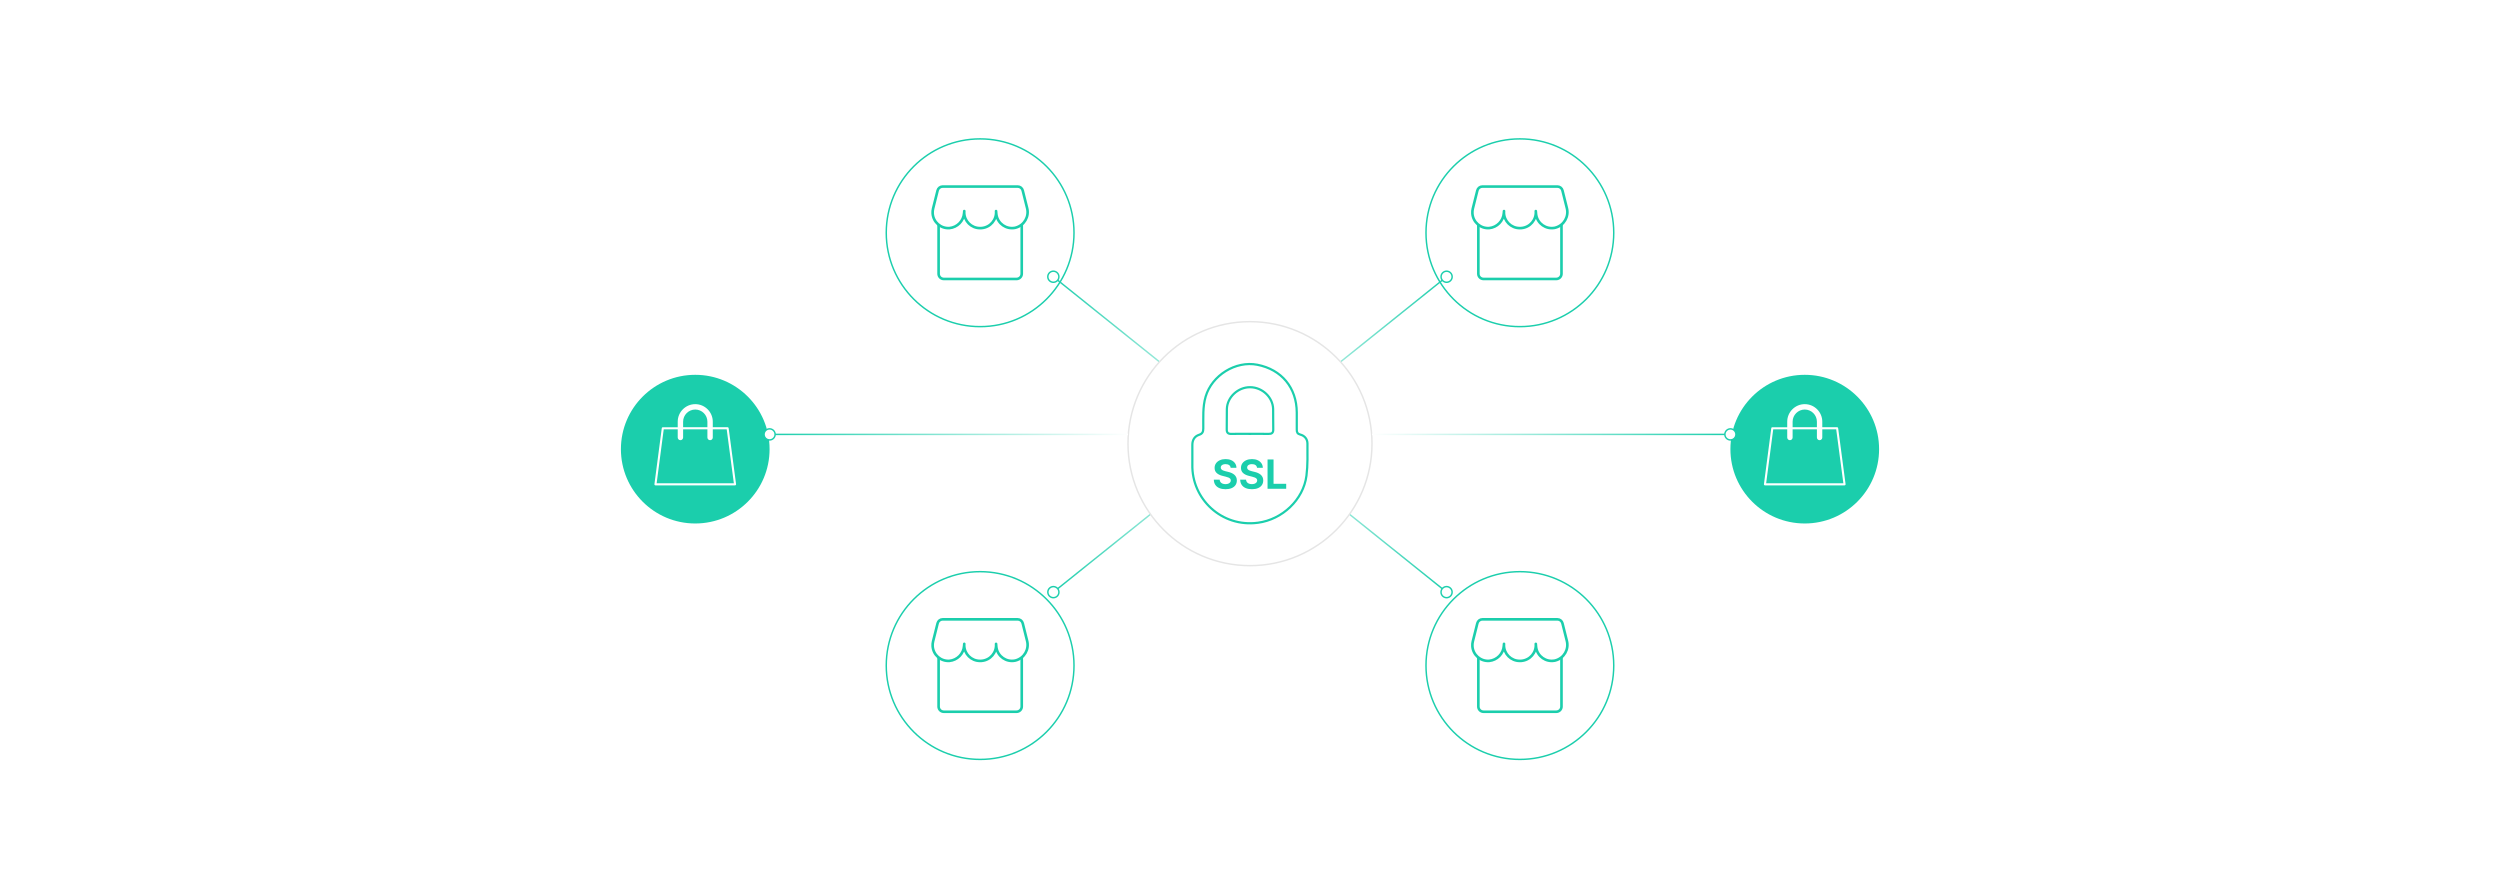 <?xml version="1.0" encoding="UTF-8"?><svg id="_02-Multi-Domain-SSL-for-Multiple-Stores" xmlns="http://www.w3.org/2000/svg" xmlns:xlink="http://www.w3.org/1999/xlink" viewBox="0 0 860 298.867"><defs><filter id="drop-shadow-1" filterUnits="userSpaceOnUse"><feOffset dx="0" dy="5.074"/><feGaussianBlur result="blur" stdDeviation="4.059"/><feFlood flood-color="#333" flood-opacity=".09"/><feComposite in2="blur" operator="in"/><feComposite in="SourceGraphic"/></filter><linearGradient id="linear-gradient" x1="362.194" y1="122.316" x2="430.127" y2="122.316" gradientUnits="userSpaceOnUse"><stop offset="0" stop-color="#1bceac"/><stop offset="1" stop-color="#fff"/></linearGradient><linearGradient id="linear-gradient-2" x1="362.194" y1="95.198" x2="430.127" y2="95.198" xlink:href="#linear-gradient"/><linearGradient id="linear-gradient-3" x1="429.81" y1="176.566" x2="497.78" y2="176.566" gradientUnits="userSpaceOnUse"><stop offset="0" stop-color="#fff"/><stop offset="1" stop-color="#1bceac"/></linearGradient><linearGradient id="linear-gradient-4" x1="429.81" y1="203.699" x2="497.78" y2="203.699" xlink:href="#linear-gradient-3"/><linearGradient id="linear-gradient-5" x1="497.793" y1="122.316" x2="429.86" y2="122.316" xlink:href="#linear-gradient"/><linearGradient id="linear-gradient-6" x1="497.793" y1="95.198" x2="429.86" y2="95.198" xlink:href="#linear-gradient"/><linearGradient id="linear-gradient-7" x1="430.177" y1="176.566" x2="362.207" y2="176.566" xlink:href="#linear-gradient-3"/><linearGradient id="linear-gradient-8" x1="430.177" y1="203.699" x2="362.207" y2="203.699" xlink:href="#linear-gradient-3"/><filter id="drop-shadow-2" filterUnits="userSpaceOnUse"><feOffset dx="0" dy="3.183"/><feGaussianBlur result="blur-2" stdDeviation="2.546"/><feFlood flood-color="#333" flood-opacity=".09"/><feComposite in2="blur-2" operator="in"/><feComposite in="SourceGraphic"/></filter><filter id="drop-shadow-3" filterUnits="userSpaceOnUse"><feOffset dx="0" dy="5.074"/><feGaussianBlur result="blur-3" stdDeviation="4.059"/><feFlood flood-color="#333" flood-opacity=".09"/><feComposite in2="blur-3" operator="in"/><feComposite in="SourceGraphic"/></filter><linearGradient id="linear-gradient-9" x1="264.736" y1="149.434" x2="388.034" y2="149.434" xlink:href="#linear-gradient"/><linearGradient id="linear-gradient-10" x1="264.736" y1="149.434" x2="388.034" y2="149.434" xlink:href="#linear-gradient"/><linearGradient id="linear-gradient-11" x1="595.264" y1="149.434" x2="471.966" y2="149.434" xlink:href="#linear-gradient"/><linearGradient id="linear-gradient-12" x1="595.264" y1="149.434" x2="471.966" y2="149.434" xlink:href="#linear-gradient"/></defs><g filter="url(#drop-shadow-1)"><circle cx="337.165" cy="74.995" r="32.293" fill="#fff" stroke="#1bceac" stroke-miterlimit="10" stroke-width=".507"/><path d="M322.877,89.102c0,.987.8,1.788,1.788,1.788h25.026c.987,0,1.788-.8,1.788-1.788v-22.221h-28.601v22.221Z" fill="#fff" stroke="#1bceac" stroke-linecap="round" stroke-linejoin="round" stroke-width=".906"/><path d="M349.085,73.317c.111-.023.222-.049.331-.079,2.954-.802,4.698-3.846,3.896-6.8l-1.496-5.985c-.199-.795-.914-1.353-1.734-1.353h-25.809c-.82 0-1.535.558-1.734,1.353l-1.555,6.219c-.136.545-.187,1.107-.15,1.668.196,2.985,2.774,5.246,5.759,5.05,2.731-.25,4.876-2.447,5.059-5.184l.055-.67c-.012.149-.019.298-.019.448-.001,2.991,2.424,5.417,5.415,5.417h.147c.146-0.0.292-.006.438-.018,2.981-.245,5.2-2.86,4.955-5.842l.075.894c.014.173.037.346.068.517.534,2.944,3.353,4.899,6.297,4.365" fill="#fff" stroke="#1bceac" stroke-linecap="round" stroke-linejoin="round" stroke-width=".906"/><circle cx="337.165" cy="223.872" r="32.293" fill="#fff" stroke="#1bceac" stroke-miterlimit="10" stroke-width=".507"/><path d="M322.877,237.979c0,.987.8,1.788,1.788,1.788h25.026c.987,0,1.788-.8,1.788-1.788v-22.221h-28.601v22.221Z" fill="#fff" stroke="#1bceac" stroke-linecap="round" stroke-linejoin="round" stroke-width=".906"/><path d="M349.085,222.194c.111-.023.222-.049.331-.079,2.954-.802,4.698-3.846,3.896-6.8l-1.496-5.985c-.199-.795-.914-1.353-1.734-1.353h-25.809c-.82 0-1.535.558-1.734,1.353l-1.555,6.219c-.136.545-.187,1.107-.15,1.668.196,2.985,2.774,5.246,5.759,5.05,2.731-.25,4.876-2.447,5.059-5.184l.055-.67c-.012.149-.019.298-.019.448-.001,2.991,2.424,5.417,5.415,5.417h.147c.146-0.0.292-.006.438-.018,2.981-.245,5.2-2.86,4.955-5.842l.075.894c.014.173.037.346.068.517.534,2.944,3.353,4.899,6.297,4.365" fill="#fff" stroke="#1bceac" stroke-linecap="round" stroke-linejoin="round" stroke-width=".906"/><circle cx="522.835" cy="74.995" r="32.293" fill="#fff" stroke="#1bceac" stroke-miterlimit="10" stroke-width=".507"/><path d="M508.547,89.102c0,.987.8,1.788,1.788,1.788h25.026c.987,0,1.788-.8,1.788-1.788v-22.221h-28.601v22.221Z" fill="#fff" stroke="#1bceac" stroke-linecap="round" stroke-linejoin="round" stroke-width=".906"/><path d="M534.755,73.317c.111-.023.222-.049.331-.079,2.954-.802,4.698-3.846,3.896-6.8l-1.496-5.985c-.199-.795-.914-1.353-1.734-1.353h-25.809c-.82 0-1.535.558-1.734,1.353l-1.555,6.219c-.136.545-.187,1.107-.15,1.668.196,2.985,2.774,5.246,5.759,5.05,2.731-.25,4.876-2.447,5.059-5.184l.055-.67c-.012.149-.019.298-.019.448-.001,2.991,2.424,5.417,5.415,5.417h.147c.146-0.0.292-.006.438-.018,2.981-.245,5.2-2.86,4.955-5.842l.075.894c.014.173.037.346.068.517.534,2.944,3.353,4.899,6.297,4.365" fill="#fff" stroke="#1bceac" stroke-linecap="round" stroke-linejoin="round" stroke-width=".906"/><circle cx="522.835" cy="223.872" r="32.293" fill="#fff" stroke="#1bceac" stroke-miterlimit="10" stroke-width=".507"/><path d="M508.547,237.979c0,.987.8,1.788,1.788,1.788h25.026c.987,0,1.788-.8,1.788-1.788v-22.221h-28.601v22.221Z" fill="#fff" stroke="#1bceac" stroke-linecap="round" stroke-linejoin="round" stroke-width=".906"/><path d="M534.755,222.194c.111-.023.222-.049.331-.079,2.954-.802,4.698-3.846,3.896-6.8l-1.496-5.985c-.199-.795-.914-1.353-1.734-1.353h-25.809c-.82 0-1.535.558-1.734,1.353l-1.555,6.219c-.136.545-.187,1.107-.15,1.668.196,2.985,2.774,5.246,5.759,5.05,2.731-.25,4.876-2.447,5.059-5.184l.055-.67c-.012.149-.019.298-.019.448-.001,2.991,2.424,5.417,5.415,5.417h.147c.146-0.0.292-.006.438-.018,2.981-.245,5.2-2.86,4.955-5.842l.075.894c.014.173.037.346.068.517.534,2.944,3.353,4.899,6.297,4.365" fill="#fff" stroke="#1bceac" stroke-linecap="round" stroke-linejoin="round" stroke-width=".906"/></g><line x1="362.352" y1="95.198" x2="429.969" y2="149.434" fill="none" stroke="url(#linear-gradient)" stroke-miterlimit="10" stroke-width=".507"/><path d="M361.159,96.686c-.822-.659-.954-1.86-.294-2.682.659-.822,1.86-.953,2.682-.294.822.659.954,1.86.294,2.682s-1.86.954-2.682.294Z" fill="#fff" stroke-width="0"/><path d="M361,96.884c.93.746,2.293.596,3.038-.334.746-.93.596-2.293-.334-3.038-.93-.746-2.293-.596-3.038.334-.746.93-.596,2.293.334,3.038.93.746-.93-.746,0,0ZM363.387,93.908c.712.571.826,1.613.255,2.325-.571.711-1.613.826-2.325.255-.712-.571-.826-1.613-.255-2.325.571-.712,1.613-.826,2.325-.255.712.571-.712-.571,0,0Z" fill="url(#linear-gradient-2)" stroke-width="0"/><line x1="429.969" y1="149.434" x2="497.622" y2="203.699" fill="none" stroke="url(#linear-gradient-3)" stroke-miterlimit="10" stroke-width=".507"/><path d="M496.428,205.187c.822.659,2.022.527,2.682-.294.659-.822.527-2.022-.294-2.682-.822-.659-2.022-.527-2.682.294-.659.822-.527,2.022.294,2.682Z" fill="#fff" stroke-width="0"/><path d="M496.269,205.384c-.93-.746-1.079-2.109-.334-3.038s2.109-1.079,3.038-.334c.93.746,1.079,2.109.334,3.038s-2.109,1.079-3.038.334c-.93-.746.93.746,0,0ZM498.656,202.408c-.712-.571-1.754-.456-2.325.255-.571.712-.456,1.754.255,2.325.712.571,1.754.456,2.325-.255.571-.712.456-1.754-.255-2.325-.712-.571.712.571,0,0Z" fill="url(#linear-gradient-4)" stroke-width="0"/><line x1="497.635" y1="95.198" x2="430.018" y2="149.434" fill="none" stroke="url(#linear-gradient-5)" stroke-miterlimit="10" stroke-width=".507"/><path d="M496.441,93.71c.822-.659,2.022-.527,2.682.294.659.822.527,2.022-.294,2.682-.822.659-2.022.527-2.682-.294s-.527-2.022.294-2.682Z" fill="#fff" stroke-width="0"/><path d="M496.282,93.512c-.93.746-1.079,2.109-.334,3.038.746.93,2.109,1.079,3.038.334.93-.746,1.079-2.109.334-3.038s-2.109-1.079-3.038-.334c-.93.746.93-.746,0,0ZM498.669,96.488c-.712.571-1.754.456-2.325-.255-.571-.712-.456-1.754.255-2.325.712-.571,1.754-.456,2.325.255.571.712.456,1.754-.255,2.325-.712.571.712-.571,0,0Z" fill="url(#linear-gradient-6)" stroke-width="0"/><line x1="430.018" y1="149.434" x2="362.365" y2="203.699" fill="none" stroke="url(#linear-gradient-7)" stroke-miterlimit="10" stroke-width=".507"/><path d="M361.172,202.211c-.822.659-.954,1.86-.294,2.682.659.822,1.86.954,2.682.294.822-.659.954-1.86.294-2.682-.659-.822-1.86-.954-2.682-.294Z" fill="#fff" stroke-width="0"/><path d="M361.013,202.013c.93-.746,2.293-.596,3.038.334s.596,2.293-.334,3.038c-.93.746-2.293.596-3.038-.334s-.596-2.293.334-3.038c.93-.746-.93.746,0,0ZM363.4,204.989c.712-.571.826-1.613.255-2.325-.571-.712-1.613-.826-2.325-.255-.712.571-.826,1.613-.255,2.325.571.711,1.613.826,2.325.255.712-.571-.712.571,0,0Z" fill="url(#linear-gradient-8)" stroke-width="0"/><g filter="url(#drop-shadow-2)"><circle cx="430" cy="149.434" r="41.966" fill="#fff" stroke="#e5e5e5" stroke-miterlimit="10" stroke-width=".507"/><path d="M410.169,154.14c.001-1.431.004-2.863.001-4.294-.003-1.671.758-2.946,2.308-3.454,1.21-.397,1.437-1.071,1.453-2.19.051-3.67-.26-7.339.814-10.975,2.153-7.291,10.323-12.402,17.787-10.93,8.355,1.648,13.503,7.875,13.556,16.401.012,1.982.019,3.964.001,5.946-.008.869.227,1.415,1.194,1.663,1.556.401,2.479,1.579,2.479,3.132.001,3.678.126,7.396-.344,11.028-1.072,8.298-8.322,15.061-16.681,16.173-12.523,1.667-22.838-8.233-22.571-20.023.019-.825.002-1.652.004-2.477ZM429.887,146.067c2.147,0,4.295-.037,6.441.015,1.174.028,1.71-.362,1.673-1.614-.068-2.31.013-4.625-.041-6.935-.095-4.078-3.723-7.495-7.922-7.518-4.148-.023-7.866,3.411-7.997,7.467-.074,2.31.028,4.625-.041,6.935-.036,1.207.387,1.697,1.612,1.663,2.09-.057,4.183-.016,6.275-.014Z" fill="#fff" stroke="#1bceac" stroke-miterlimit="10" stroke-width=".761"/><path d="M421.586,165.104c-.807,0-1.51-.124-2.107-.372-.598-.248-1.063-.616-1.397-1.103-.333-.487-.509-1.087-.527-1.799h2.009c.027.338.128.621.304.849.176.228.411.398.704.511s.625.169.995.169c.37,0,.691-.053.964-.159s.486-.256.64-.45c.153-.194.23-.419.23-.676,0-.23-.069-.423-.207-.579s-.335-.29-.592-.402c-.257-.113-.571-.212-.94-.298l-1.109-.277c-.853-.208-1.52-.533-2.003-.978-.482-.444-.724-1.032-.724-1.762,0-.609.164-1.141.49-1.597.327-.456.776-.81,1.347-1.062.57-.252,1.221-.378,1.952-.378.744,0,1.394.127,1.948.382.555.255.988.609,1.299,1.062.312.453.472.975.48,1.566h-1.996c-.036-.406-.209-.719-.518-.94-.309-.221-.721-.332-1.235-.332-.347,0-.645.05-.893.149s-.436.237-.565.413c-.128.176-.192.377-.192.602,0,.249.074.455.223.619s.347.298.595.399c.248.101.512.186.792.253l.914.223c.424.095.818.224,1.184.386.365.163.686.362.961.599.275.237.488.518.639.842s.227.699.227,1.123c0,.609-.153,1.14-.46,1.593-.307.454-.751.804-1.333,1.052-.582.248-1.281.372-2.098.372Z" fill="#1bceac" stroke-width="0"/><path d="M430.659,165.104c-.808,0-1.51-.124-2.107-.372s-1.063-.616-1.397-1.103c-.333-.487-.509-1.087-.527-1.799h2.009c.027.338.129.621.305.849.176.228.41.398.704.511.293.113.624.169.994.169.371,0,.692-.053.964-.159.273-.106.486-.256.64-.45s.229-.419.229-.676c0-.23-.068-.423-.206-.579s-.335-.29-.592-.402-.57-.212-.941-.298l-1.109-.277c-.853-.208-1.521-.533-2.003-.978s-.724-1.032-.724-1.762c0-.609.164-1.141.49-1.597.327-.456.776-.81,1.347-1.062.57-.252,1.221-.378,1.951-.378.745,0,1.395.127,1.95.382.555.255.987.609,1.299,1.062.311.453.471.975.48,1.566h-1.996c-.036-.406-.209-.719-.518-.94-.309-.221-.721-.332-1.235-.332-.348,0-.646.05-.894.149s-.437.237-.564.413c-.129.176-.193.377-.193.602,0,.249.075.455.224.619s.348.298.596.399c.247.101.512.186.791.253l.914.223c.424.095.819.224,1.185.386.365.163.686.362.96.599.275.237.488.518.64.842s.227.699.227,1.123c0,.609-.153,1.14-.46,1.593-.307.454-.751.804-1.333,1.052-.581.248-1.28.372-2.097.372Z" fill="#1bceac" stroke-width="0"/><path d="M436.037,164.955v-10.08h2.063v8.369h4.351v1.711h-6.414Z" fill="#1bceac" stroke-width="0"/></g><g filter="url(#drop-shadow-3)"><circle cx="239.165" cy="149.434" r="25.571" fill="#1bceac" stroke-width="0"/><g id="Layer_1"><path d="M250.3,142.251l2.554,19.285h-27.378l2.529-19.283,22.295-.002 0.0 0Z" fill="#1bceac" fill-rule="evenodd" stroke="#fff" stroke-linecap="round" stroke-linejoin="round" stroke-width=".718"/><path d="M234.628,145.425c0,.313-.254.567-.567.567-.313,0-.567-.254-.567-.567v-5.441c0-1.56.638-2.978,1.666-4.006,1.028-1.028,2.446-1.666,4.006-1.666s2.978.638,4.006,1.666c1.028,1.028,1.666,2.446,1.666,4.006v5.441c0,.313-.254.567-.567.567s-.567-.254-.567-.567v-5.441c0-1.247-.511-2.381-1.333-3.204-.823-.823-1.957-1.333-3.204-1.333s-2.381.511-3.204,1.333c-.823.823-1.333,1.957-1.333,3.204v5.441h0Z" fill="#fff" stroke="#fff" stroke-linecap="round" stroke-linejoin="round" stroke-width=".718"/></g><circle cx="620.835" cy="149.434" r="25.571" fill="#1bceac" stroke-width="0"/><g id="Layer_1-2"><path d="M631.97,142.251l2.554,19.285h-27.378l2.529-19.283,22.295-.002 0.0 0Z" fill="#1bceac" fill-rule="evenodd" stroke="#fff" stroke-linecap="round" stroke-linejoin="round" stroke-width=".718"/><path d="M616.297,145.425c0,.313-.254.567-.567.567-.313,0-.567-.254-.567-.567v-5.441c0-1.56.638-2.978,1.666-4.006,1.028-1.028,2.446-1.666,4.006-1.666s2.978.638,4.006,1.666c1.028,1.028,1.666,2.446,1.666,4.006v5.441c0,.313-.254.567-.567.567s-.567-.254-.567-.567v-5.441c0-1.247-.511-2.381-1.333-3.204-.823-.823-1.957-1.333-3.204-1.333s-2.381.511-3.204,1.333c-.823.823-1.333,1.957-1.333,3.204v5.441h0Z" fill="#fff" stroke="#fff" stroke-linecap="round" stroke-linejoin="round" stroke-width=".718"/></g></g><line x1="388.034" y1="149.434" x2="264.736" y2="149.434" fill="none" stroke="url(#linear-gradient-9)" stroke-miterlimit="10" stroke-width=".507"/><path d="M264.736,147.526c-1.053,0-1.908.854-1.908,1.908s.854,1.908,1.908,1.908c1.053,0,1.908-.854,1.908-1.908s-.854-1.908-1.908-1.908Z" fill="#fff" stroke-width="0"/><path d="M264.736,147.272c1.192,0,2.161.97,2.161,2.161s-.97,2.161-2.161,2.161c-1.192,0-2.161-.97-2.161-2.161s.97-2.161,2.161-2.161c1.192,0-1.192,0,0,0ZM264.736,151.087c.912,0,1.654-.742,1.654-1.654,0-.912-.742-1.654-1.654-1.654-.912,0-1.654.742-1.654,1.654,0,.912.742,1.654,1.654,1.654.912,0-.912,0,0,0Z" fill="url(#linear-gradient-10)" stroke-width="0"/><line x1="471.966" y1="149.434" x2="595.264" y2="149.434" fill="none" stroke="url(#linear-gradient-11)" stroke-miterlimit="10" stroke-width=".507"/><path d="M595.264,151.341c1.053,0,1.908-.854,1.908-1.908s-.854-1.908-1.908-1.908c-1.053,0-1.907.854-1.907,1.908s.854,1.908,1.907,1.908Z" fill="#fff" stroke-width="0"/><path d="M595.264,151.595c-1.192,0-2.161-.97-2.161-2.161s.97-2.161,2.161-2.161c1.192,0,2.161.97,2.161,2.161s-.97,2.161-2.161,2.161c-1.192,0,1.192,0,0,0ZM595.264,147.78c-.912,0-1.654.742-1.654,1.654,0,.912.742,1.654,1.654,1.654.912,0,1.654-.742,1.654-1.654,0-.912-.742-1.654-1.654-1.654-.912,0,.912,0,0,0Z" fill="url(#linear-gradient-12)" stroke-width="0"/></svg>